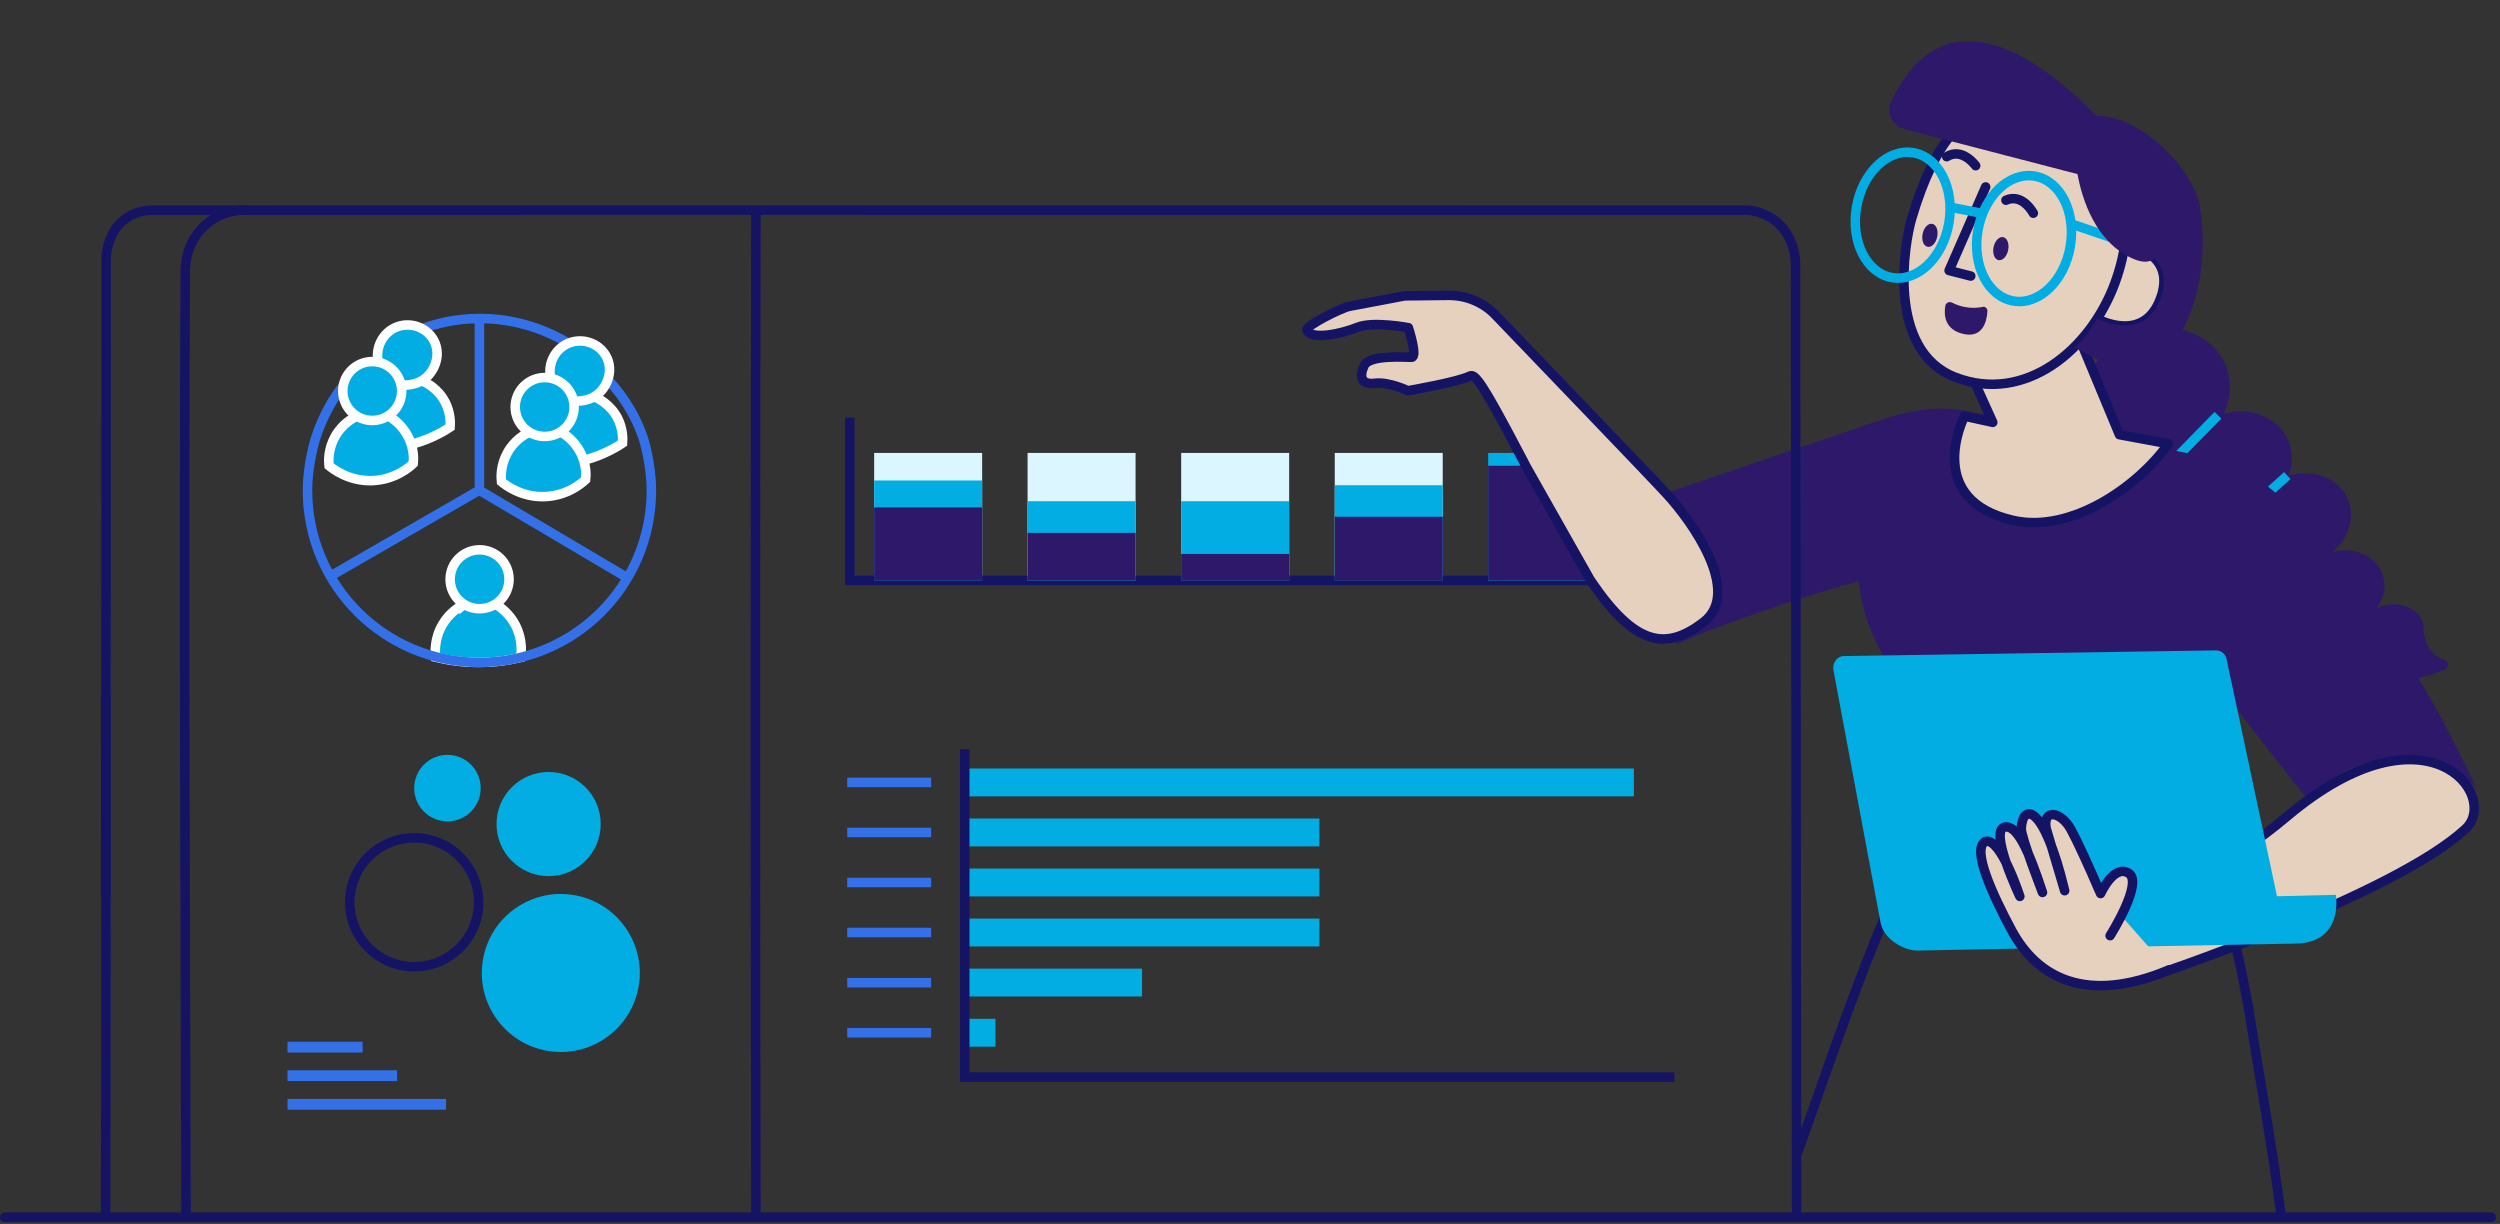 <?xml version="1.0" encoding="UTF-8" standalone="no"?>
<!-- Generator: Adobe Illustrator 26.1.0, SVG Export Plug-In . SVG Version: 6.00 Build 0)  -->
<svg xmlns:inkscape="http://www.inkscape.org/namespaces/inkscape" xmlns:sodipodi="http://sodipodi.sourceforge.net/DTD/sodipodi-0.dtd" xmlns="http://www.w3.org/2000/svg" xmlns:svg="http://www.w3.org/2000/svg" version="1.1" id="Layer_1" x="0px" y="0px" viewBox="0 0 480 235" xml:space="preserve" sodipodi:docname="team_outline clustering_2.svg" width="480" height="235" inkscape:version="1.2.1 (9c6d41e410, 2022-07-14)"><rect x="0" y="0" width="480" height="235" fill="#333333" stroke="none"/><defs id="defs15775"></defs>
<style type="text/css" id="style15624">
	.st0{fill:#DBF6FF;}
	.st1{fill:none;stroke:#151364;stroke-width:6;stroke-miterlimit:10;}
	.st2{fill:#02ADE3;}
	.st3{fill:#2E186A;}
	.st4{fill:none;stroke:#02ADE3;stroke-width:6;stroke-miterlimit:10;}
	.st5{fill:none;stroke:#151364;stroke-width:6;stroke-linecap:round;stroke-linejoin:round;}
	.st6{fill:#E6D1BF;stroke:#151364;stroke-width:6;stroke-linecap:round;stroke-linejoin:round;}
	.st7{fill:none;stroke:#02ADE3;stroke-width:6;stroke-miterlimit:10;}
	.st8{fill:none;stroke:#151364;stroke-width:6;stroke-miterlimit:23.564;}
	.st9{fill:#3471E9;}
	.st10{fill:#02ADE3;stroke:#FFFFFF;stroke-width:6;stroke-miterlimit:10;}
	.st11{fill:none;stroke:#3471E9;stroke-width:6;stroke-miterlimit:10;}
</style>





<g id="g16001" transform="matrix(0.304,0,0,0.304,0,-4.239)"><g id="g15643">
	<rect id="rect50044" x="843" y="300" class="st0" width="68.2" height="80.7"></rect>
	<rect id="rect50038" x="746" y="300" class="st0" width="68.2" height="80.7"></rect>
	<rect id="rect50032" x="649" y="300" class="st0" width="68.2" height="80.7"></rect>
	<rect id="rect50026" x="552.1" y="300" class="st0" width="68.2" height="80.7"></rect>
	<path id="path50024" class="st1" d="m 536.7,277.7 c 0,34.3 0,68.6 0,102.8 156,0 311.9,0 467.9,0"></path>
	<rect id="rect50028" x="552.1" y="317.4" class="st2" width="68.2" height="63.1"></rect>
	<rect id="rect50030" x="552.1" y="334.4" class="st3" width="68.2" height="46.1"></rect>
	<rect id="rect50034" x="649" y="330.5" class="st2" width="68.2" height="50.2"></rect>
	<rect id="rect50036" x="649" y="350.5" class="st3" width="68.2" height="30.1"></rect>
	<rect id="rect50040" x="746" y="330.5" class="st2" width="68.2" height="50.2"></rect>
	<rect id="rect50042" x="746" y="363.8" class="st3" width="68.2" height="16.9"></rect>
	<rect id="rect50046" x="843" y="320.4" class="st2" width="68.2" height="60.1"></rect>
	<rect id="rect50048" x="843" y="340.3" class="st3" width="68.2" height="40.3"></rect>
	<path class="st2" d="m 1008.1,380.6 v 0.1 H 939.9 V 300 h 19.5 c 1.4,2.7 2.8,5.3 4.2,8.1 11,21.1 23.4,44.6 35.5,64 1.9,3 3.7,5.8 5.5,8.5 z" id="path15639"></path>
	<path class="st3" d="m 1004.6,380.6 h -64.7 v -72.5 h 23.7 c 11,21.1 23.4,44.6 35.5,64 1.9,3 3.7,5.8 5.5,8.5 z" id="path15641"></path>
</g><g id="standing_woman">
	<g id="ponytail-2">
		<path id="path50136" class="st3" d="m 1406.5,247 c -7.2,-21.3 -32.8,-31.7 -57.2,-23.2 -11.8,3.9 -21.7,12.3 -27.9,23.2 l 17.3,41.6 30.9,5.7 c -2.4,3.3 -4.9,6.5 -7.6,9.5 4.6,-0.3 9.1,-1.3 13.5,-2.8 24.2,-8.6 38,-32.7 31,-54 z"></path>
		
			<ellipse id="ellipse50138" transform="matrix(0.936,-0.353,0.353,0.936,-17.084,517.957)" class="st3" cx="1411.1" cy="305.8" rx="36.4" ry="31.7"></ellipse>
		
			<ellipse id="ellipse50140" transform="matrix(0.936,-0.353,0.353,0.936,-27.043,534.769)" class="st3" cx="1452.2" cy="341.5" rx="32.6" ry="28.4"></ellipse>
		<path id="path50142" class="st3" d="m 1504.9,377 c 4.3,12.3 -3.8,26.1 -17.8,31 -14,4.9 -28.8,-1.1 -32.9,-13.2 -4.1,-12.1 3.2,-26.8 17.2,-31.7 14,-4.9 29.4,1.6 33.5,13.9 z"></path>
		<path id="path50144" class="st3" d="m 1530.7,410.1 c 0.3,13.2 6.9,18.6 13.2,20.6 1.7,0.6 2.7,2.5 2,4.3 -0.3,0.9 -0.9,1.6 -1.9,2 -16.7,6.6 -46.8,14.6 -56.2,-8.8 -4.4,-11 0.9,-24.3 13.2,-30.2 12.4,-6.1 29.4,0.1 29.7,12.1 z"></path>
		<line id="line50146" class="st4" x1="1400.8" y1="276.2" x2="1376.8" y2="300.7"></line>
		<line id="line50148" class="st4" x1="1444.6" y1="314.3" x2="1423" y2="333.8"></line>
		<line id="line50150" class="st4" x1="1471" y1="363.9" x2="1463.6" y2="368.9"></line>
		<line id="line50152" class="st4" x1="1498.6" y1="398.7" x2="1491.5" y2="404.1"></line>
	</g>
	<path id="shirt-2" class="st3" d="m 1563.7,510.9 c -8.3,-17.4 -15.6,-31.5 -20.6,-41.1 0,0 -74.9,-141.2 -137.7,-164.8 -0.8,-0.3 -1.6,-0.6 -2.5,-0.8 l -35.8,-6.8 c -20,26.1 -60.5,53.4 -95.8,45.4 -55.8,-12.8 -32.8,-62.4 -30.7,-65.8 l 17.8,3.9 -2,-4.6 -13.5,-2.5 c -13.7,-3.3 -31.5,-2.4 -53.7,5 -33.7,11.3 -94.4,32 -137,46.6 l 0.9,0.9 c 15.1,16.4 47.9,61.6 23.2,80.7 -6.8,5.2 -13.2,8.7 -19.5,10.1 l 2.5,3.6 c 0,0 18.3,-9.3 77.2,-28.5 11.7,-3.8 24.6,-7.6 37.5,-11.3 2.2,26.6 16.1,57.7 50.3,92.3 17.3,21.6 86.2,30.7 86.2,30.7 20.3,5.8 62.1,-26.6 73.1,-45.1 3.6,-6 7.4,-12.8 11.2,-20.3 18.9,24.9 43,55.6 63,80.8 3.6,-4.2 20.4,-23 49.2,-26 31.4,-3.3 53,14.5 56.7,17.6 z"></path>
	<path class="st5" d="m 1135.7,740.9 c 21.3,-59.2 40.3,-118.2 67.3,-176.2 9,-18 22,-34 41,-43 22,-9 46,-15 64,-30 22,5 46,9 62,28 5,7 10,13 14,20 7,16 16,32 21,48 7,20 11,41 15,62 7,45 15,87 20.5,130.7" id="path15656"></path>
	<g id="head-3">
		<path id="ear-3" class="st6" d="m 1325,215.5 c 0,0 30.2,16.5 40.2,-15 7.4,-23.9 -14.3,-31.2 -25.8,-33.4"></path>
		<path id="neck-3" class="st6" d="m 1247.7,256.6 10.9,24.1 -17.8,-3.9 c -1.9,3.5 -24.9,53.1 30.7,65.8 36.5,8.3 78.9,-21.4 98,-48.4 l -30.9,-5.7 -24.6,-59.2"></path>
		<path id="face-3" class="st6" d="m 1207.3,152.2 c -4.3,14.5 -16.4,83 27.6,100 44,17 85.2,-17.2 100.8,-59.4 15.6,-42.2 5.8,-83.5 -21.7,-94.8 -27.6,-11.3 -75.8,-50.4 -106.7,54.2 z"></path>
		<path id="mouth-3" class="st3" d="m 1252.2,207.8 c -6.6,1.3 -13.5,0.3 -19.5,-2.8 -1.4,-0.6 -3,-0.2 -3.8,1.3 -0.2,0.3 -0.2,0.6 -0.3,0.9 -0.9,5.4 -0.6,14.8 11.2,17.6 12.4,3 15,-7.9 15.4,-14 0.2,-1.6 -0.9,-3 -2.5,-3.2 0,0.2 -0.3,0.2 -0.5,0.2 z"></path>
		<polyline id="nose-3" class="st5" points="1244.7,188.3 1231,184.8 1254.1,132   "></polyline>
		<path id="brow-3" class="st5" d="m 1284.2,148.6 c 0,0 -6.8,-12.9 -17.3,-8.2"></path>
		<path id="brow-4" class="st5" d="m 1247.8,118.6 c 0,0 -8.5,-11.8 -18.3,-5.7"></path>
		
			<ellipse id="eye_II-3" transform="matrix(0.202,-0.98,0.98,0.202,840.385,1374.156)" class="st3" cx="1263.1" cy="171.6" rx="7.4" ry="4.7"></ellipse>
		
			<ellipse id="eye-3" transform="matrix(0.202,-0.98,0.98,0.202,812.962,1323.551)" class="st3" cx="1218.3" cy="163.1" rx="7.4" ry="4.7"></ellipse>
		<g id="glasses">
			
				<ellipse id="ellipse50166" transform="matrix(0.167,-0.986,0.986,0.167,902.319,1397.89)" class="st7" cx="1278.7" cy="164.8" rx="40" ry="29.6"></ellipse>
			
				<ellipse id="ellipse50168" transform="matrix(0.167,-0.986,0.986,0.167,853.068,1309.958)" class="st7" cx="1202" cy="150" rx="40" ry="29.6"></ellipse>
			<line id="line50170" class="st4" x1="1233.2" y1="145.1" x2="1251.3" y2="148.6"></line>
			<line id="line50172" class="st4" x1="1309.4" y1="155.8" x2="1350.5" y2="169.8"></line>
		</g>
		<path id="hair-3" class="st3" d="M 1389.6,144.9 C 1386.3,123 1353.8,86.8 1324.1,87.1 1285.7,48 1228,8.8 1194.6,77.6 c -3.2,6.3 -0.5,13.9 5.8,17 0.8,0.3 1.6,0.6 2.4,0.9 l 109.3,28.4 c 3,16.4 11.5,42.7 34.5,53.2 6.6,3 11.2,2.7 14,0 5.2,5.2 8,12.6 4.6,23.3 -9.1,29.5 -37.2,16.5 -40.6,14.6 -5.7,8.8 -6.6,11.7 -14.3,18.3 23.8,13.1 43.6,24.3 59.2,3.6 20.3,-26.7 24.5,-61.4 20.1,-92 z"></path>
	</g>
	<g id="hand_II-2">
		<g id="g15676">
			<path class="st6" d="m 1004.6,380.6 c 0,0 0,0.1 0.1,0.1 27.9,41.2 47.4,44.5 71.3,26.1 24.7,-19.1 -8,-64.3 -23.2,-80.7 -12,-13.1 -79.6,-83.2 -107.9,-112.8 -7.7,-8.3 -18.7,-12.9 -30.1,-12.8 -12.8,0.2 -27.7,0.3 -27.7,0.3 0,0 -30.1,5.8 -34.8,6.6 -4.7,0.8 -28,12.4 -26.9,15 2.4,6.5 21.9,2.4 31.8,-1.7 9.9,-4.1 32.3,0.2 32.3,0.2 0,0 6.1,18.7 2,18.7 -4.1,0 -26.6,-1.7 -29.9,5.2 -3.3,6.9 -1.9,12.3 6.8,11.2 8.7,-1.1 20.8,4.7 20.8,4.7 0,0 31.5,-5.4 39.2,-9.3 3.2,-1.6 8,4.8 31,48.6 1.8,3.4 3.3,6.2 4.2,8.1 13.7,24.2 27.3,48.3 41,72.5 z" id="path15674"></path>
		</g>
	</g>
	<path id="forearm" class="st6" d="m 1353.5,631.9 0.6,0.3 c 0,0 157.1,-52.1 203.1,-94.8 22.1,-20.5 -23.9,-82.7 -112.9,-7.7 -9.1,7.7 -18.9,15 -29,21.6 -22.1,12.6 -44.2,25.1 -66.3,37.7"></path>
	<path id="laptop-3" class="st2" d="m 1475.3,579.1 -37.2,0.9 -31.8,-149.6 c -0.5,-3.2 -3.3,-5.5 -6.5,-5.7 l -235.3,3.6 c -4.3,0 -7.4,4.6 -6.5,9.1 l 29.8,159.6 c 2,9.9 14.5,17.5 23.5,17.3 l 67.1,-1.3 c -3,-3.8 -5.7,-7.7 -7.9,-12 -11.8,-22.1 -25.7,-51.7 -16.4,-56.2 4.3,-0.8 8.8,5.5 12.8,13.2 -3.5,-10.4 -5.8,-21.1 -0.8,-22.1 5,-1 9.8,5.2 14.7,16.4 -2.4,-6.9 -4.3,-13.2 -4.3,-15.3 0.5,-12.4 9,-15.8 19.2,11.2 l -3.5,-11.7 c -2.2,-12.6 9.3,-10.7 15.6,0.6 3.9,7.2 12,24.6 18.6,40.2 3.5,-6 11,-17.2 18.1,-12.4 7.1,4.7 -3.6,25.4 -9,34.7 0.6,1.6 1.1,3 1.6,4.3 l 11.5,7.9 c 51.7,-0.9 97.2,-1.9 100.7,-1.9 31.3,-0.1 26,-30.8 26,-30.8 z"></path>
	<g id="hand-8">
		<path id="path50181" class="st6" d="m 1369.9,626.5 c -52.5,22.1 -83.5,4.6 -99.4,-25 -11.8,-22.1 -25.7,-51.7 -16.4,-56.2 9.8,-2 21.6,34.8 21.6,34.8 0,0 -19.7,-41.6 -9.6,-43.8 7.9,-1.6 15.4,15.3 23.9,41.3 0,0 -13.5,-34.7 -13.4,-40.2 0.5,-15.8 14,-17 27.4,39.1 l -11.7,-39.4 c -2.2,-12.6 9.3,-10.7 15.6,0.6 3.9,7.1 11.5,23.6 18.1,39.1"></path>
		<path id="path50183" class="st6" d="m 1326.7,578.3 c 0,0 8.5,-18.9 17.8,-12.8 9.3,6.1 -11.8,39.4 -11.8,39.4"></path>
	</g>
</g><g id="g15698">
	<g id="g15689">
		<circle id="circle50219" class="st2" cx="346.5" cy="534.4" r="32.9"></circle>
		<circle id="circle50221" class="st2" cx="282.6" cy="511.7" r="21"></circle>
		<circle id="circle50223" class="st8" cx="261.6" cy="583.8" r="40.7"></circle>
		
			<circle id="circle50225" transform="matrix(0.16,-0.987,0.987,0.16,-322.923,877.571)" class="st2" cx="354.3" cy="628.6" r="49.9"></circle>
	</g>
	<g id="g15696">
		<g id="g15694">
			
				<rect id="rect50227_00000125594886111358200690000007309770058671285422_" x="181.6" y="671.9" class="st9" width="47.4" height="6.8"></rect>
			
				<rect id="rect50229_00000124124962651850949030000009443000629310669450_" x="181.6" y="689.9" class="st9" width="69.2" height="6.8"></rect>
			
				<rect id="rect50231_00000147924302021102709290000002911147173356110496_" x="181.6" y="708" class="st9" width="100.1" height="6.8"></rect>
		</g>
	</g>
</g><g id="g15709">
	<path class="st5" d="m 66.7,579.7 c 0.3,-133 0.3,-267 0.3,-400 -0.1,-1.2 -0.6,-19.1 13.2,-28.3 6.7,-4.5 14,-4.7 16.8,-4.7 19.5,0 436,-0.1 1007,0 3.6,0.3 10.7,1.6 17.4,6.8 13.5,10.7 12.8,28.3 12.6,30.2 0.2,198.9 0.5,397.9 0.7,596.8" id="path15700"></path>
	<path class="st5" d="M 117.5,781.5 C 117,582.7 116,384.7 117,185.7 c 0,-11 4,-22 13,-30 7,-6 16,-9 24.6,-9.3" id="path15702"></path>
	<path class="st5" d="m 477.4,147.6 c -0.4,211.1 -0.4,422.1 0,632.9" id="path15704"></path>
	<line id="line-4" class="st5" x1="3" y1="782.7" x2="1573.4" y2="782.7"></line>
	<path class="st5" d="m 66.7,453.1 c 0.3,108.6 0.3,218.6 0,327.2" id="path15707"></path>
</g><g id="g15730">
	<g id="g15719">
		<g id="g15717">
			
				<rect id="rect49996_00000092448036242976510430000009981681012802302891_" x="609.3" y="499.3" class="st2" width="422.6" height="17.6"></rect>
			
				<rect id="rect50000_00000090978581320792554370000016788111059051718026_" x="609.3" y="530.9" class="st2" width="224" height="17.6"></rect>
			
				<rect id="rect50004_00000025413775780495828800000009436880859838908835_" x="609.3" y="562.5" class="st2" width="224" height="17.6"></rect>
			
				<rect id="rect50008_00000033333991717066482330000004199679244552133785_" x="609.3" y="594.1" class="st2" width="224" height="17.6"></rect>
			
				<rect id="rect50012_00000034081468577504585370000000182349310957021369_" x="609.3" y="625.7" class="st2" width="112" height="17.6"></rect>
			
				<rect id="rect50016_00000007394226371786398730000007664636271454385599_" x="609.3" y="657.4" class="st2" width="19.4" height="17.6"></rect>
		</g>
	</g>
	<g id="g15727">
		<rect id="rect49998" x="535.1" y="505.1" class="st9" width="53" height="6"></rect>
		<rect id="rect50002" x="535.1" y="536.7" class="st9" width="53" height="6"></rect>
		<rect id="rect50006" x="535.1" y="568.3" class="st9" width="53" height="6"></rect>
		<rect id="rect50010" x="535.1" y="599.9" class="st9" width="53" height="6"></rect>
		<rect id="rect50014" x="535.1" y="631.6" class="st9" width="53" height="6"></rect>
		<rect id="rect50018" x="535.1" y="663.2" class="st9" width="53" height="6"></rect>
	</g>
	<path id="path49994" class="st1" d="m 609.3,487.1 c 0,69 0,138.1 0,207.1 149.4,0 298.7,0 448.2,0"></path>
</g><g id="g15770">
	<g id="g15736">
		<path class="st10" d="m 293.1,395.6 c -2.7,1.4 -9.2,5.1 -13.7,12.9 -5.2,8.9 -4.6,17.6 -4.3,20.5 7.1,1.7 16.5,3.4 27.7,3.3 10.4,0 19.3,-1.5 26,-3.1 0.5,-2.9 1.4,-11.3 -3.2,-20.3 -4,-7.8 -10.1,-11.9 -12.7,-13.4 -1.1,-0.8 -4.8,-3.3 -10.1,-3.2 -5.1,0 -8.6,2.4 -9.7,3.3 z" id="path15732"></path>
		<circle class="st10" cx="302.9" cy="379.8" id="ellipse15734" r="18.6"></circle>
	</g>
	<g id="g15748">
		<path class="st11" d="m 266.5,221.6 c 8.2,-3 20.7,-6.5 36.3,-6.5 6.4,0 18.2,0.5 32.3,4.9 10.9,3.4 19.5,8 25.4,11.7" id="path15738"></path>
		<g id="g15746">
			<path class="st11" d="m 383.2,253 c 6.4,6.6 17,19.3 23.3,38.4 0,0 4.9,15.7 4.9,32.3 0,60 -48.6,108.6 -108.6,108.6 -60,0 -108.6,-48.6 -108.6,-108.6 0,-16.4 4.9,-32.3 4.9,-32.3 4.9,-15.7 12.3,-27 17.6,-33.9" id="path15740"></path>
			<path class="st11" d="m 302.8,215.1 c 0,36.2 0,72.3 0,108.5 31.2,18.4 62.3,36.9 93.5,55.3" id="path15742"></path>
			<path class="st11" d="m 302.8,323.5 c -31.4,18.1 -62.7,36.2 -94.1,54.3" id="path15744"></path>
		</g>
	</g>
	<g id="g15758">
		<path class="st10" d="m 259.7,294.6 c 3.8,-1 8.3,-2.4 13.1,-4.6 4.5,-2 8.4,-4.2 11.5,-6.3 0.2,-2.8 0.3,-9 -3.1,-15.7 -4.7,-9.1 -12.7,-12.7 -15,-13.7 -8.5,0.5 -17.1,1.1 -25.6,1.6 -7.7,8.2 -8.8,20.4 -3.1,29 4.8,7 13.4,10.8 22.2,9.7 z" id="path15750"></path>
		<path class="st10" d="m 225.3,276.8 c -2.4,1.2 -9.2,4.8 -13.7,12.9 -4.5,8.1 -4.1,15.7 -3.8,18.4 2.3,1.9 12.5,10 27.5,9.4 14.3,-0.6 23.4,-8.6 25.7,-10.8 0.3,-2.8 0.5,-9.5 -3.1,-16.7 -4,-8 -10.3,-12 -12.7,-13.4 -6.6,0.1 -13.3,0.1 -19.9,0.2 z" id="path15752"></path>
		<path class="st10" d="m 238.9,242.6 c -2.1,-9.4 3.1,-18.9 11.8,-22.2 8.5,-3.2 18.4,0.1 23,8 4.6,7.9 2,17.4 -3.5,23 -6.5,6.6 -15.4,5.8 -16.7,5.7 -1.8,-0.4 -5.7,-1.7 -9.2,-5.2 -3.7,-3.6 -4.9,-7.6 -5.4,-9.3 z" id="path15754"></path>
		<circle class="st10" cx="235.1" cy="260.9" id="ellipse15756" r="18.6"></circle>
	</g>
	<g id="g15768">
		<path class="st10" d="m 368.6,304.7 c 3.8,-1 8.3,-2.4 13.1,-4.6 4.5,-2 8.4,-4.2 11.5,-6.3 0.2,-2.8 0.3,-9 -3.1,-15.7 -4.7,-9.1 -12.7,-12.7 -15,-13.7 -8.5,0.5 -17.1,1.1 -25.6,1.6 -7.7,8.2 -8.8,20.4 -3.1,29 4.7,7.1 13.4,10.8 22.2,9.7 z" id="path15760"></path>
		<path class="st10" d="m 334.2,286.9 c -2.4,1.2 -9.2,4.8 -13.7,12.9 -4.5,8.1 -4.1,15.7 -3.8,18.4 2.3,1.9 12.5,10 27.5,9.4 14.3,-0.6 23.4,-8.6 25.7,-10.8 0.3,-2.8 0.5,-9.5 -3.1,-16.7 -4,-8 -10.3,-12 -12.7,-13.4 -6.6,0.1 -13.3,0.2 -19.9,0.2 z" id="path15762"></path>
		<path class="st10" d="m 347.8,252.7 c -2.1,-9.4 3.1,-18.9 11.8,-22.2 8.5,-3.2 18.4,0.1 23,8 4.6,7.9 2,17.4 -3.5,23 -6.5,6.6 -15.4,5.8 -16.7,5.7 -1.8,-0.4 -5.7,-1.7 -9.2,-5.2 -3.7,-3.5 -5,-7.5 -5.4,-9.3 z" id="path15764"></path>
		<circle class="st10" cx="344" cy="271" id="ellipse15766" r="18.6"></circle>
	</g>
</g></g>
</svg>

